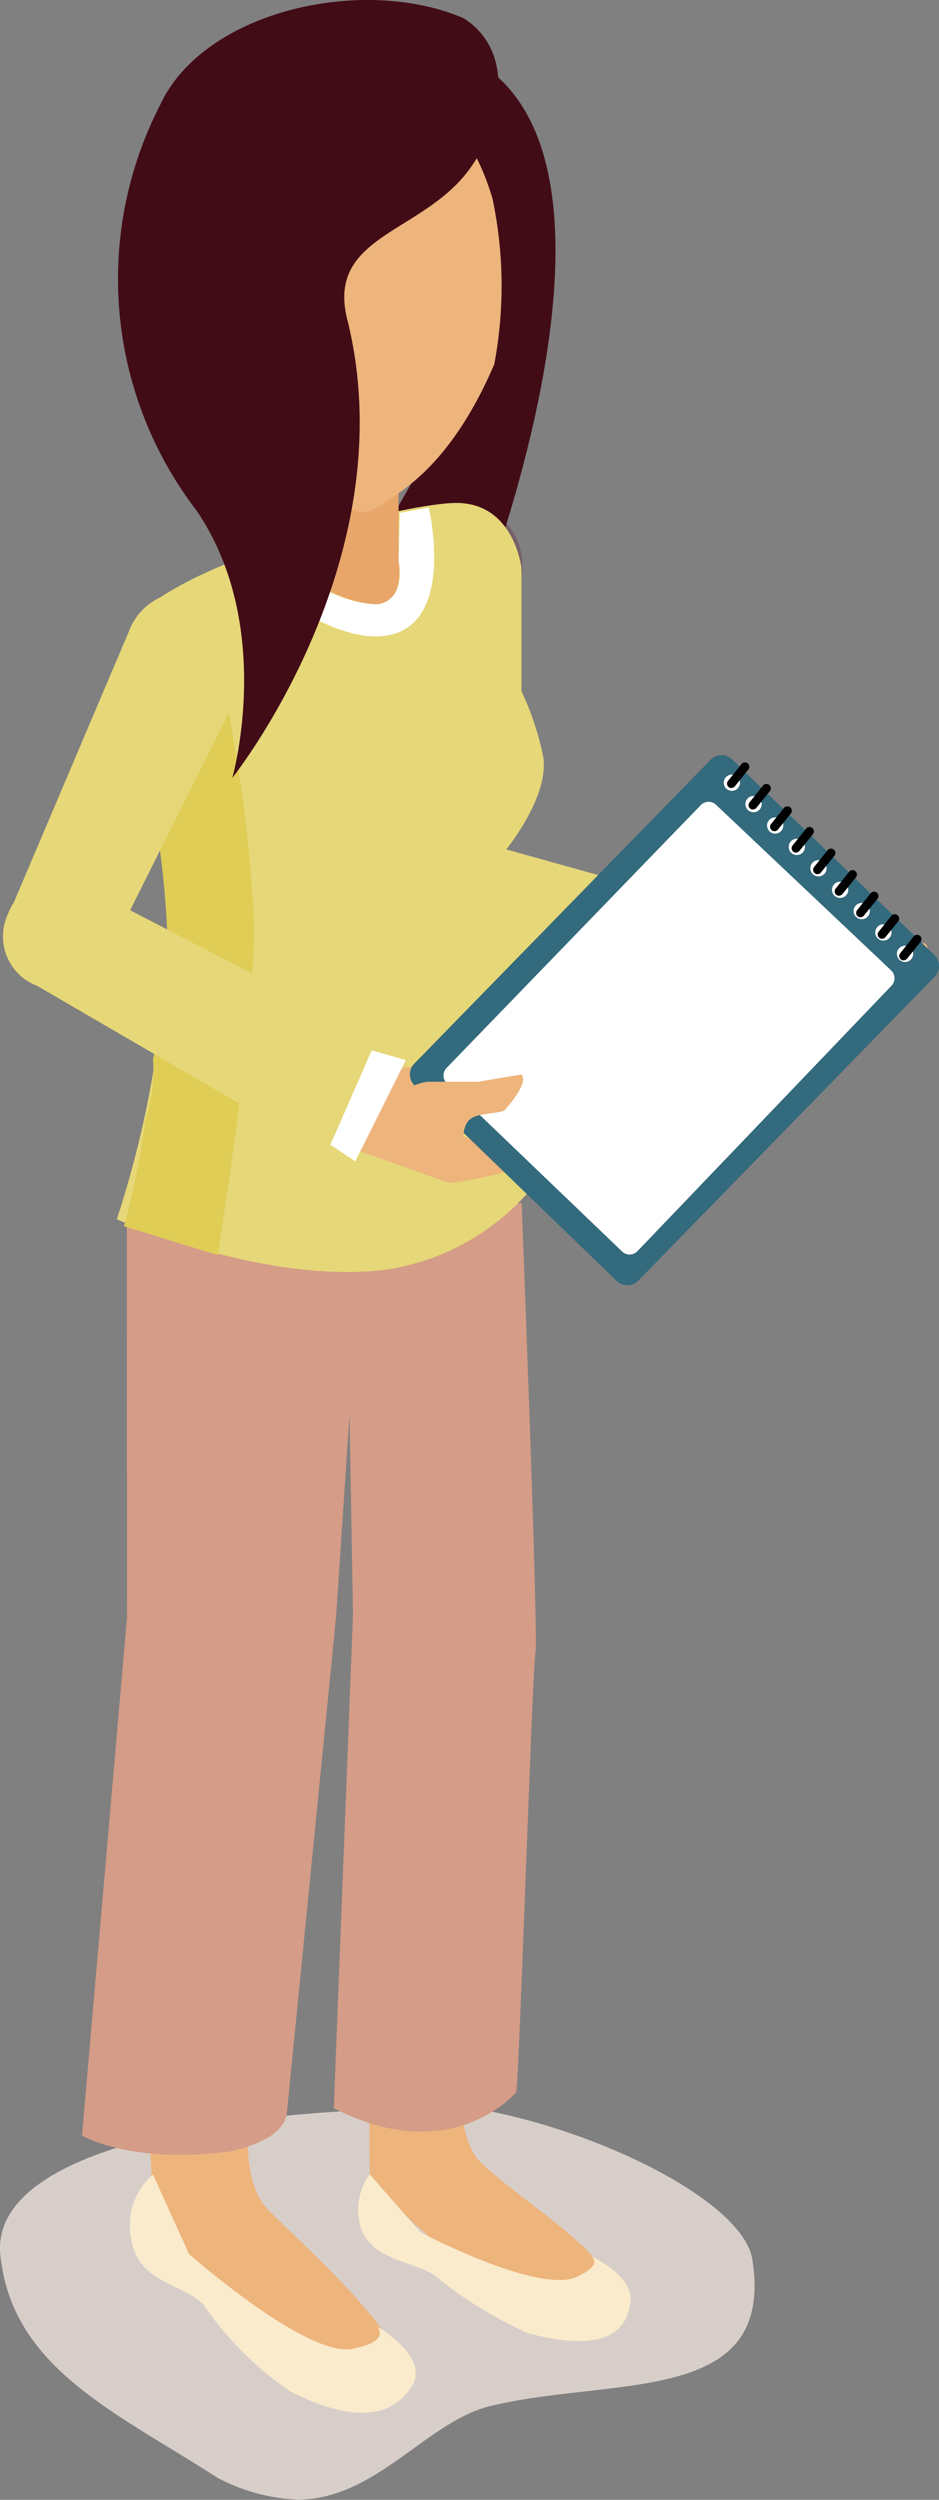 <svg id="グループ_272" data-name="グループ 272" xmlns="http://www.w3.org/2000/svg" xmlns:xlink="http://www.w3.org/1999/xlink" width="34.666" height="92.192" viewBox="0 0 34.666 92.192">
  <rect x="0" y="0" width="34.666" height="92.192" fill="#808080" stroke="none"/>
  <defs>
    <clipPath id="clip-path">
      <rect id="長方形_117" data-name="長方形 117" width="34.666" height="92.192" fill="none"/>
    </clipPath>
  </defs>
  <g id="グループ_267" data-name="グループ 267" clip-path="url(#clip-path)">
    <path id="パス_8163" data-name="パス 8163" d="M121.464,155.9s.8-.534,1.334-.8,2.135-.8,2.135-.8.8,0,.8.267-.8.534-1.067.8-.534,1.067-.267,1.334a1.921,1.921,0,0,0,2.135.267c1.334-1.067.8-.534,1.867-1.334.534-.267.267.8.267.8A3.749,3.749,0,0,1,127.6,157.5a15.861,15.861,0,0,1-3.2,1.334l-3.736-.534Z" transform="translate(-94.474 -120.811)" fill="#edb47c"/>
    <path id="パス_8164" data-name="パス 8164" d="M114.517,159l1.868.8.8-4-1.6-.267Z" transform="translate(-89.661 -121.773)" fill="#fff"/>
    <path id="パス_8165" data-name="パス 8165" d="M71.656,142.565l-.8,4-11.474-3.2a2.041,2.041,0,0,1,.8-4Z" transform="translate(-45.2 -109.074)" fill="#e6d778"/>
    <path id="パス_8166" data-name="パス 8166" d="M15.25,358.369c-5.069,0-16.009,1.067-15.209,5.6.534,4,4.269,5.6,8,8a6.957,6.957,0,0,0,2.935.8c2.935,0,4.8-2.935,7.2-3.469,4.536-1.068,10.406,0,9.606-5.337-.267-2.134-5.6-4.8-10.14-5.6Z" transform="translate(0 -280.585)" fill="#d8cec9"/>
    <path id="パス_8167" data-name="パス 8167" d="M62.458,274.536l.092,20.6a12.656,12.656,0,0,0,3.469,3.2c2.935,2.135,4.8,1.334,5.07.534s-3.2-2.935-4.536-4.269c-1.067-1.334-.534-4.536-.534-4.536l1.6-15.209Z" transform="translate(-48.901 -214.948)" fill="#edb47c"/>
    <path id="パス_8168" data-name="パス 8168" d="M24.149,278.639l-.6,10.635.534,10.139a12.482,12.482,0,0,0,3.469,4.269c2.668,2.135,4,2.668,5.336,2.135,1.334-.8-3.2-4.8-4.536-6.137s-.534-4.8-.534-4.8l.8-5.6,1.334-10.406Z" transform="translate(-18.435 -218.16)" fill="#edb47c"/>
    <path id="パス_8169" data-name="パス 8169" d="M70.868,374.235c-.267,1.868-2.668,1.334-3.736,1.068a15.125,15.125,0,0,1-3.469-2.135c-.8-.533-2.135-.533-2.668-1.6a2.207,2.207,0,0,1,.267-2.135l1.868,2.135s4.536,2.4,5.87,1.6c1.067-.534.267-.8.267-.8s1.868.8,1.6,1.868" transform="translate(-47.612 -289.247)" fill="#faebcc"/>
    <path id="パス_8170" data-name="パス 8170" d="M32.567,377.171c-1.067,1.868-3.468.8-4.536.267a12.172,12.172,0,0,1-3.2-3.2c-.8-.8-2.4-.8-2.668-2.4a2.505,2.505,0,0,1,.8-2.4l1.334,2.935s4.536,4,6.137,3.469c1.334-.267.8-.8.8-.8s1.868,1.067,1.334,2.135" transform="translate(-17.318 -289.247)" fill="#faebcc"/>
    <path id="パス_8171" data-name="パス 8171" d="M15.6,208.234l.01,14.424-1.664,19.136s1.772,1.064,5.436.591c0,0,2.009-.354,2.127-1.418l1.816-18.3.9-13.452Z" transform="translate(-10.919 -163.037)" fill="#d59c87"/>
    <path id="パス_8172" data-name="パス 8172" d="M63.706,204.333s.63,16.027.512,16.618-.591,15.48-.709,16.189c0,0-2.363,2.836-6.736.591l.709-18.2-.236-13.707Z" transform="translate(-44.45 -159.982)" fill="#d59c87"/>
    <path id="パス_8173" data-name="パス 8173" d="M60.474,99.149l-3.736-1.067,2.4-11.207a2.366,2.366,0,0,1,2.668-1.6,2.324,2.324,0,0,1,1.868,2.668Z" transform="translate(-44.423 -66.725)" fill="#756068"/>
    <path id="パス_8174" data-name="パス 8174" d="M65.069,12.341c1.868,2.935-5.87,14.942-5.87,14.942l4.536,1.334s7.2-17.61-.267-21.079c-4.269-1.868-.8,2.4-.8,2.4l2.4,2.4" transform="translate(-46.35 -5.531)" fill="#420c17"/>
    <path id="パス_8175" data-name="パス 8175" d="M34.8,87.861V92.4a10.668,10.668,0,0,1,.8,2.4c.267,1.6-1.6,3.736-1.6,3.736l1.334,12.007a8.689,8.689,0,0,1-5.6,3.2c-4.536.534-9.872-1.868-9.872-1.868a37.707,37.707,0,0,0,1.868-10.94c0-4.8-1.868-9.872-1.334-10.94C21.46,87.861,30.265,85.46,32.4,85.46s2.4,2.4,2.4,2.4Z" transform="translate(-15.549 -66.911)" fill="#e6d778"/>
    <path id="パス_8176" data-name="パス 8176" d="M48.134,80.857v-4H52.4v4s.267,1.6-.8,1.6c-1.6,0-3.469-1.6-3.469-1.6Z" transform="translate(-37.686 -60.174)" fill="#e8a66b"/>
    <path id="パス_8177" data-name="パス 8177" d="M22.424,129.106c0,.534-.267,1.334-.267,2.135,0-.8.267-1.334.267-2.135m-.8-14.142H21.09a34.53,34.53,0,0,1,1.334,4.8q-.4-2.8-.8-4.8" transform="translate(-16.512 -90.011)" fill="#bbb0a9"/>
    <path id="パス_8178" data-name="パス 8178" d="M37.07,213.309" transform="translate(-29.024 -167.01)" fill="#60525d"/>
    <path id="パス_8179" data-name="パス 8179" d="M24.557,112.506l-3.2.534c0,1.067.534,2.935.8,4.8a33,33,0,0,1,.534,4.8,29.72,29.72,0,0,1-.534,4.536,5.2,5.2,0,0,1-.267,2.134,29.97,29.97,0,0,1-.8,4l3.469,1.067c0-.267,1.334-8,1.334-12.274a56.119,56.119,0,0,0-1.334-9.606" transform="translate(-16.511 -88.087)" fill="#dfcd56"/>
    <path id="パス_8180" data-name="パス 8180" d="M75.712,50.878l.534-1.067-.534,1.334-.534,1.6c.267,0,0,.267,0,0Z" transform="translate(-58.861 -39)" fill="#dd9d66"/>
    <path id="パス_8181" data-name="パス 8181" d="M29.556,15.614a12.864,12.864,0,0,0,5.336,10.94c1.334,1.334,1.6,1.334,2.4.8s2.668-1.6,4.269-5.6c1.067-2.4,1.6-6.4-.534-8.271-5.069-4.8-11.473-.8-11.474,2.134" transform="translate(-23.111 -8.805)" fill="#edb47c"/>
    <path id="パス_8182" data-name="パス 8182" d="M4.89,114.295l-3.469-1.868,4.536-10.673a2.243,2.243,0,0,1,2.935-1.067,2.158,2.158,0,0,1,1.334,2.935Z" transform="translate(-1.113 -78.669)" fill="#e6d778"/>
    <path id="パス_8183" data-name="パス 8183" d="M73.95,15.657a9.093,9.093,0,0,1,2.135,3.736,15.592,15.592,0,0,1,0,6.4,13.131,13.131,0,0,0,1.334-5.87,19.905,19.905,0,0,0-.8-4.536Z" transform="translate(-57.899 -12.05)" fill="#420c17"/>
    <path id="パス_8184" data-name="パス 8184" d="M40.719,87.609s2.131,2.154,4.238,2.2c0,0,1.056-.026.8-1.6l.037-1.77,1.074-.2s.976,4.1-1.367,4.685-5.856-2.733-5.856-2.733Z" transform="translate(-31.04 -67.523)" fill="#fff"/>
    <path id="パス_8185" data-name="パス 8185" d="M32.842.672c-3.735-1.6-9.606-.267-11.207,3.2a14.023,14.023,0,0,0,1.334,14.942C25.9,23.085,24.3,28.688,24.3,28.688s6.4-8,4.269-16.81c-.8-2.935,2.135-3.2,4-5.07,1.6-1.6,2.4-4.8.267-6.137" transform="translate(-15.724 0)" fill="#420c17"/>
    <path id="パス_8186" data-name="パス 8186" d="M60,180.918a3.284,3.284,0,0,1,1.334-.534c.267,0,2.135-.267,2.135-.267s.8,0,.8.267-.8.267-1.067.534-.8,1.067-.534,1.334a2.017,2.017,0,0,0,2.135.8,9.035,9.035,0,0,0,2.135-.8c.534-.267.267.8.267.8a4.983,4.983,0,0,1-1.067.8,13.093,13.093,0,0,1-3.2.8L59.2,183.32Z" transform="translate(-46.349 -141.023)" fill="#edb47c"/>
    <path id="パス_8187" data-name="パス 8187" d="M53.052,180.861l1.6,1.067,1.868-3.735-1.868-.534Z" transform="translate(-41.537 -139.098)" fill="#fff"/>
    <path id="パス_8188" data-name="パス 8188" d="M14.259,155.21l-1.868,4.269L1.715,153.272A1.949,1.949,0,0,1,.648,150.6a1.949,1.949,0,0,1,2.668-1.067Z" transform="translate(-0.344 -116.915)" fill="#e6d778"/>
    <path id="パス_8189" data-name="パス 8189" d="M69.894,140.506a.566.566,0,0,1-.024-.8l.008-.008,10.94-11.207.017-.017a.568.568,0,0,1,.785.011l7.453,7.2a.566.566,0,0,1,.024.8l-.008.008L78.149,147.7l-.018.017a.568.568,0,0,1-.785-.011Z" transform="translate(-54.584 -100.471)" fill="#336a7d"/>
    <path id="パス_8190" data-name="パス 8190" d="M82.012,152.8l-6.469-6.2a.4.4,0,0,1,0-.558l9.385-9.693a.4.4,0,0,1,.559-.016l6.463,6.106a.4.4,0,0,1,.018.572l-9.379,9.79a.4.4,0,0,1-.576,0" transform="translate(-59.057 -106.657)" fill="#fff"/>
    <path id="パス_8191" data-name="パス 8191" d="M123.725,131.919a.3.3,0,1,1-.287-.308.3.3,0,0,1,.287.308" transform="translate(-96.405 -103.045)" fill="#fff"/>
    <path id="パス_8192" data-name="パス 8192" d="M127.406,135.554a.3.3,0,1,1-.287-.308.3.3,0,0,1,.287.308" transform="translate(-99.287 -105.891)" fill="#fff"/>
    <path id="パス_8193" data-name="パス 8193" d="M131.087,139.189a.3.3,0,1,1-.287-.308.3.3,0,0,1,.287.308" transform="translate(-102.169 -108.737)" fill="#fff"/>
    <path id="パス_8194" data-name="パス 8194" d="M134.767,142.824a.3.3,0,1,1-.287-.308.3.3,0,0,1,.287.308" transform="translate(-105.05 -111.583)" fill="#fff"/>
    <path id="パス_8195" data-name="パス 8195" d="M138.448,146.459a.3.3,0,1,1-.287-.308.3.3,0,0,1,.287.308" transform="translate(-107.932 -114.429)" fill="#fff"/>
    <path id="パス_8196" data-name="パス 8196" d="M142.129,150.1a.3.3,0,1,1-.287-.308.3.3,0,0,1,.287.308" transform="translate(-110.814 -117.276)" fill="#fff"/>
    <path id="パス_8197" data-name="パス 8197" d="M145.809,153.73a.3.3,0,1,1-.287-.308.3.3,0,0,1,.287.308" transform="translate(-113.695 -120.122)" fill="#fff"/>
    <path id="パス_8198" data-name="パス 8198" d="M149.49,157.365a.3.3,0,1,1-.287-.308.3.3,0,0,1,.287.308" transform="translate(-116.577 -122.968)" fill="#fff"/>
    <path id="パス_8199" data-name="パス 8199" d="M153.171,161a.3.3,0,1,1-.287-.308.3.3,0,0,1,.287.308" transform="translate(-119.459 -125.814)" fill="#fff"/>
    <path id="パス_8200" data-name="パス 8200" d="M123.823,130.575a.163.163,0,0,1-.127-.265l.482-.6a.163.163,0,1,1,.253.2l-.482.6a.162.162,0,0,1-.127.06" transform="translate(-96.819 -101.512)"/>
    <path id="パス_8201" data-name="パス 8201" d="M127.484,134.236a.163.163,0,0,1-.127-.265l.483-.6a.163.163,0,1,1,.253.2l-.483.6a.162.162,0,0,1-.127.06" transform="translate(-99.686 -104.379)"/>
    <path id="パス_8202" data-name="パス 8202" d="M131.144,137.9a.163.163,0,0,1-.127-.265l.483-.6a.163.163,0,0,1,.253.205l-.483.6a.162.162,0,0,1-.126.06" transform="translate(-102.552 -107.245)"/>
    <path id="パス_8203" data-name="パス 8203" d="M134.806,141.557a.163.163,0,0,1-.127-.265l.482-.6a.163.163,0,1,1,.253.2l-.483.6a.162.162,0,0,1-.127.06" transform="translate(-105.418 -110.111)"/>
    <path id="パス_8204" data-name="パス 8204" d="M138.467,145.219a.163.163,0,0,1-.127-.265l.482-.6a.163.163,0,1,1,.253.2l-.482.6a.162.162,0,0,1-.127.06" transform="translate(-108.285 -112.978)"/>
    <path id="パス_8205" data-name="パス 8205" d="M142.128,148.879a.163.163,0,0,1-.127-.265l.482-.6a.163.163,0,1,1,.253.2l-.482.6a.162.162,0,0,1-.127.06" transform="translate(-111.151 -115.843)"/>
    <path id="パス_8206" data-name="パス 8206" d="M145.788,152.54a.163.163,0,0,1-.127-.265l.482-.6a.163.163,0,1,1,.253.2l-.483.6a.162.162,0,0,1-.127.06" transform="translate(-114.017 -118.71)"/>
    <path id="パス_8207" data-name="パス 8207" d="M149.449,156.2a.163.163,0,0,1-.127-.265l.482-.6a.163.163,0,0,1,.253.2l-.482.6a.163.163,0,0,1-.127.06" transform="translate(-116.883 -121.576)"/>
    <path id="パス_8208" data-name="パス 8208" d="M153.11,159.862a.163.163,0,0,1-.127-.265l.482-.6a.163.163,0,1,1,.253.2l-.482.6a.163.163,0,0,1-.127.06" transform="translate(-119.75 -124.442)"/>
    <path id="パス_8209" data-name="パス 8209" d="M67.8,183.376a1.864,1.864,0,0,1,1.067-.534h1.868l1.6-.267c.267.267-.384,1.076-.651,1.343-1.067.267-1.71-.151-1.443,1.984,0,.534-2.442-2.526-2.442-2.526" transform="translate(-53.087 -142.948)" fill="#edb47c"/>
  </g>
</svg>
